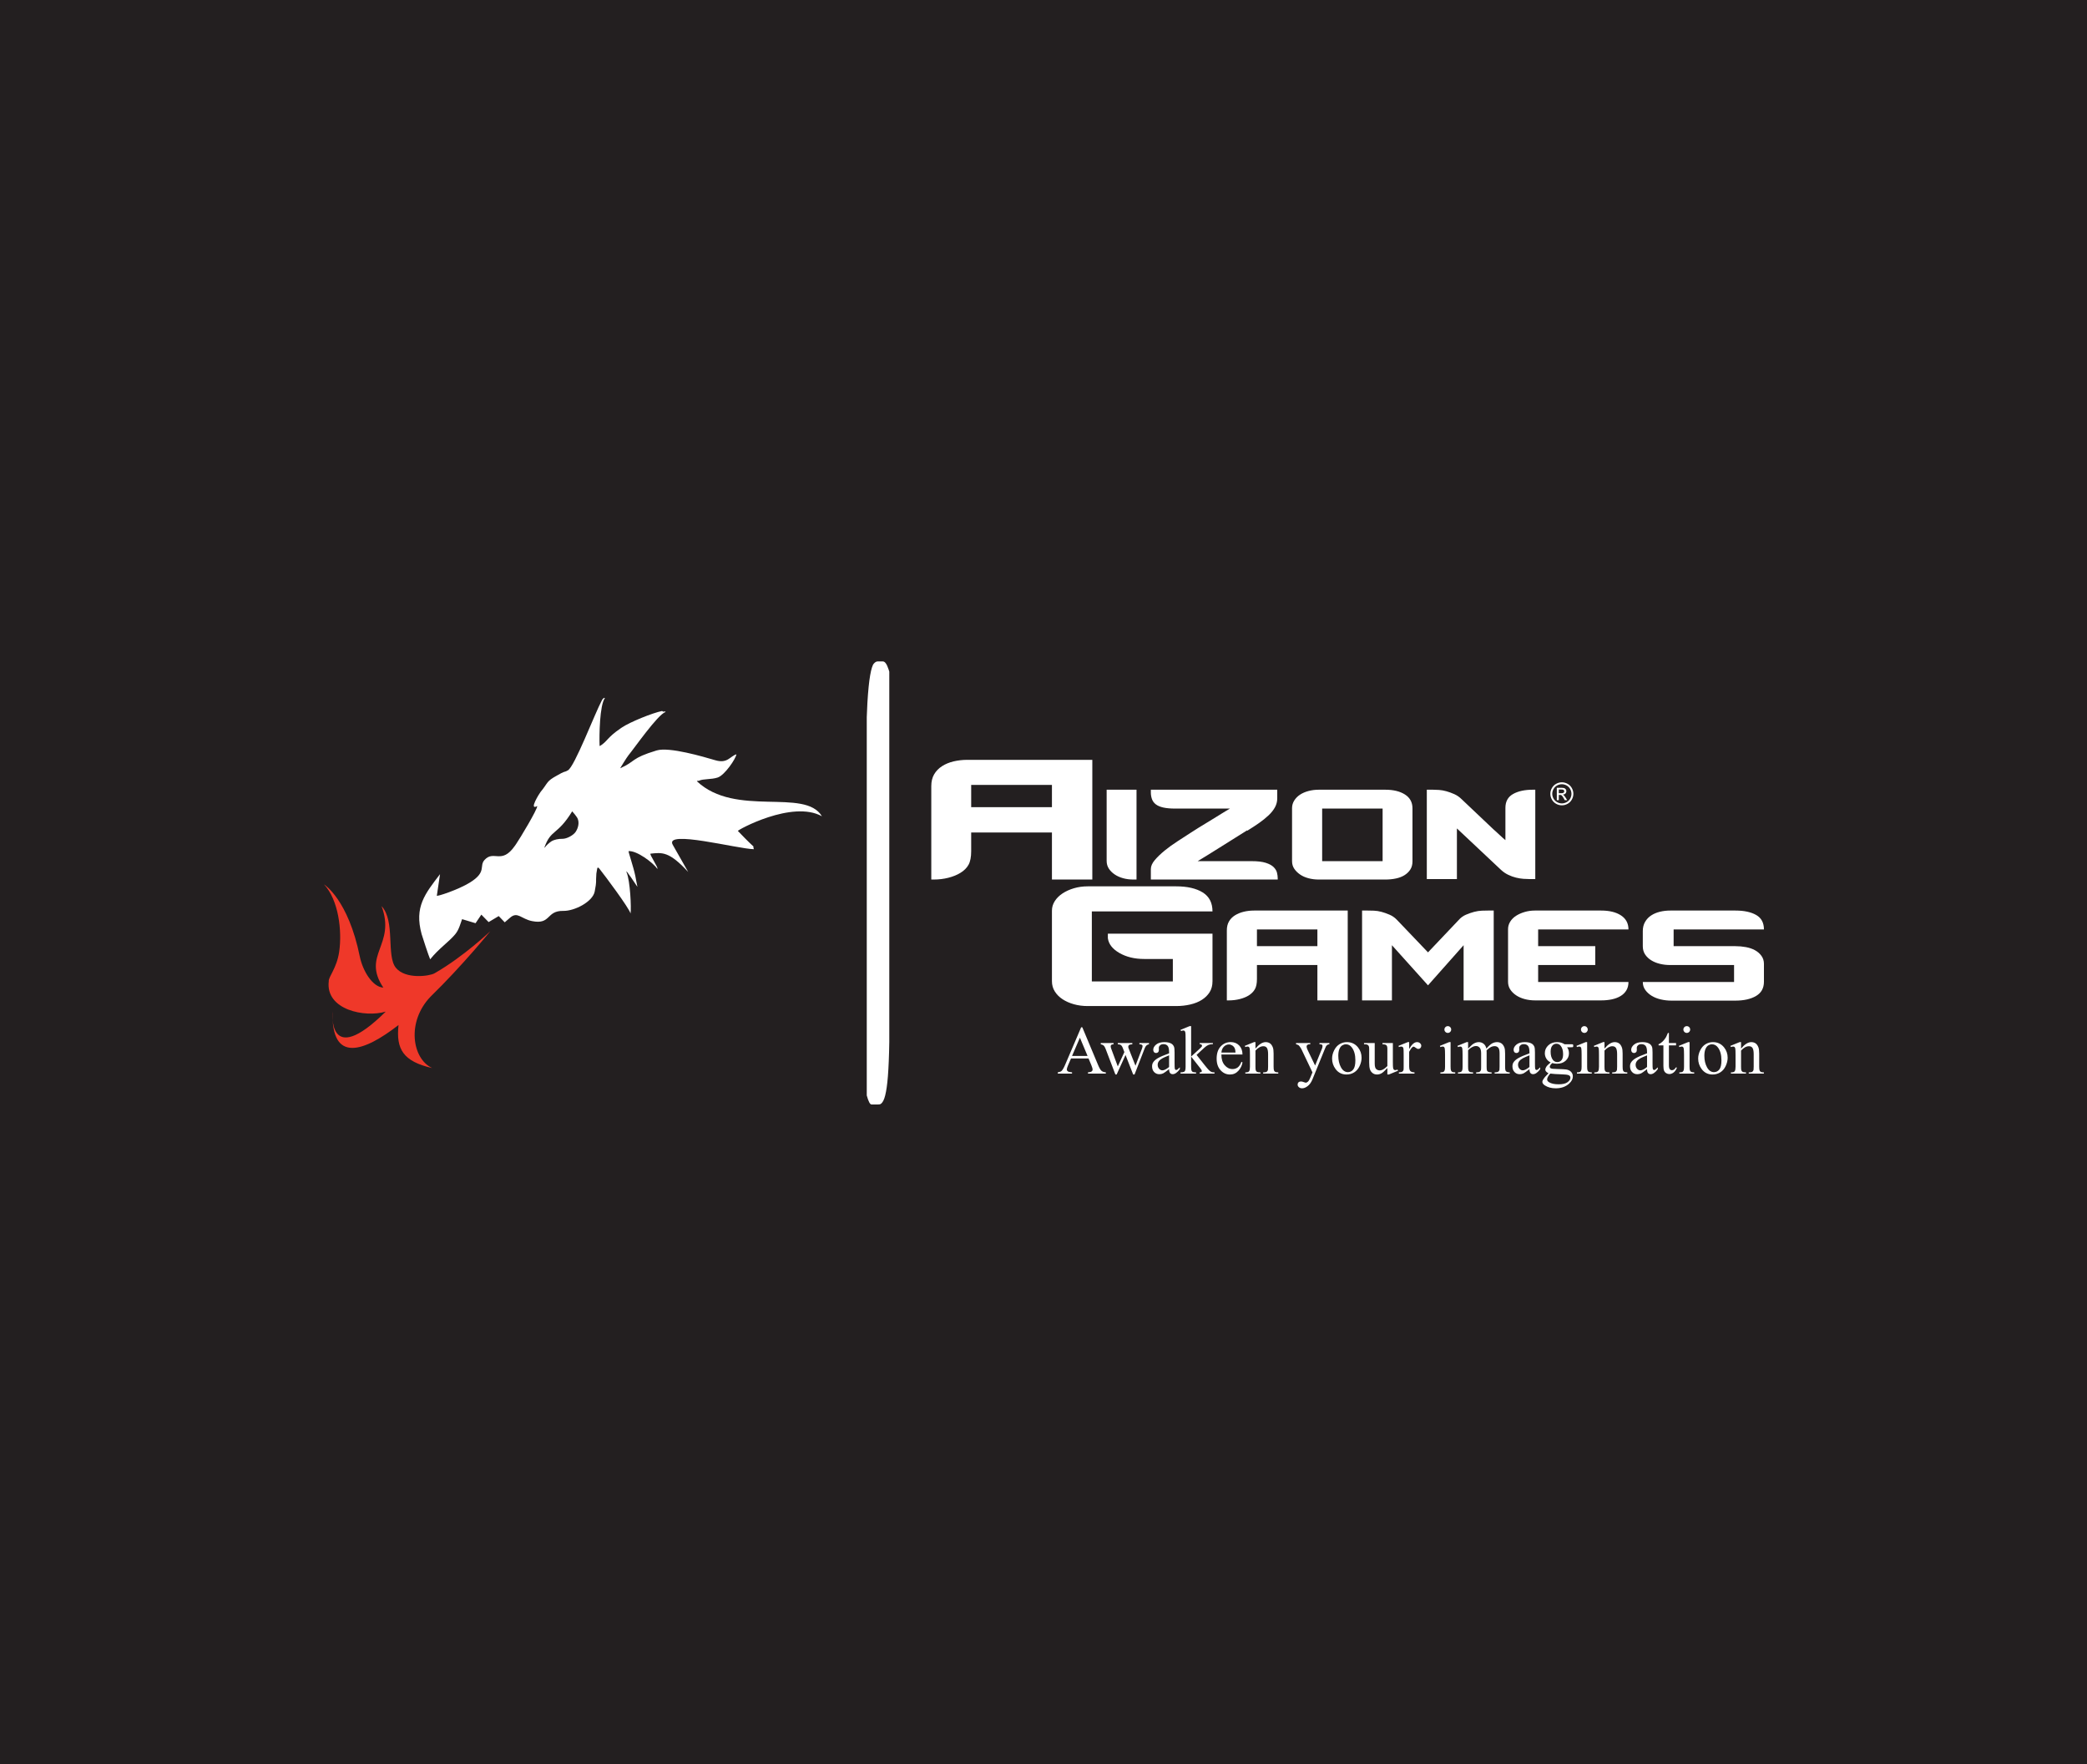 <?xml version="1.0" encoding="UTF-8"?>
<svg xmlns="http://www.w3.org/2000/svg" xmlns:xlink="http://www.w3.org/1999/xlink" width="595pt" height="503pt" viewBox="0 0 595 503" version="1.1">
<g id="surface1">
<rect x="0" y="0" width="595" height="503" style="fill:rgb(13.719%,12.157%,12.547%);fill-opacity:1;stroke:none;"/>
<path style=" stroke:none;fill-rule:evenodd;fill:rgb(100%,100%,100%);fill-opacity:1;" d="M 299.906 250.746 L 299.906 237.328 L 276.883 237.328 L 276.883 242.641 C 276.883 244.32 276.633 245.617 276.133 246.523 C 275.633 247.434 274.863 248.203 273.816 248.84 C 272.863 249.43 271.719 249.895 270.379 250.238 C 269.039 250.578 267.641 250.746 266.188 250.746 L 265.508 250.746 L 265.508 224.113 C 265.508 222.797 265.781 221.672 266.324 220.742 C 266.871 219.812 267.617 219.039 268.574 218.426 C 269.527 217.812 270.629 217.359 271.875 217.062 C 273.125 216.77 274.43 216.621 275.793 216.621 L 311.418 216.621 L 311.418 250.746 Z M 299.906 223.773 L 276.883 223.773 L 276.883 230.109 L 299.906 230.109 Z M 323.133 250.746 C 322.09 250.746 321.113 250.621 320.203 250.371 C 319.297 250.125 318.492 249.762 317.785 249.285 C 317.082 248.805 316.527 248.25 316.117 247.613 C 315.707 246.977 315.504 246.25 315.504 245.434 L 315.504 225.137 L 324.02 225.137 L 324.02 250.746 Z M 328.105 250.746 L 328.105 247.75 C 328.105 246.934 328.48 246.082 329.23 245.195 C 329.98 244.312 330.91 243.414 332.023 242.504 C 333.137 241.598 334.359 240.711 335.699 239.848 C 337.039 238.984 338.301 238.168 339.48 237.398 C 341.027 236.398 342.387 235.547 343.57 234.844 C 344.75 234.137 345.77 233.516 346.633 232.969 C 347.496 232.426 348.246 231.961 348.883 231.574 C 349.516 231.188 350.109 230.836 350.652 230.516 L 335.055 230.516 C 333.691 230.516 332.555 230.414 331.648 230.211 C 330.738 230.008 330.023 229.699 329.504 229.293 C 328.98 228.883 328.617 228.383 328.414 227.793 C 328.207 227.203 328.105 226.59 328.105 225.953 L 328.105 225.137 L 364.141 225.137 L 364.141 227.59 C 364.141 228.496 363.922 229.348 363.492 230.145 C 363.062 230.938 362.449 231.711 361.652 232.457 C 360.859 233.207 359.938 233.945 358.895 234.672 C 357.852 235.398 356.738 236.125 355.559 236.852 L 355.559 236.715 C 352.652 238.531 349.973 240.211 347.52 241.758 C 345.066 243.301 343.047 244.551 341.457 245.504 L 356.852 245.504 C 358.531 245.504 359.871 245.66 360.871 245.98 C 361.867 246.297 362.617 246.707 363.117 247.207 C 363.617 247.707 363.934 248.238 364.07 248.805 C 364.207 249.375 364.277 249.906 364.277 250.406 L 364.277 250.746 Z M 402.695 245.57 C 402.695 246.48 402.488 247.25 402.082 247.887 C 401.672 248.523 401.125 249.055 400.445 249.488 C 399.766 249.918 398.945 250.238 397.992 250.441 C 397.039 250.645 396.02 250.746 394.93 250.746 L 375.992 250.746 C 374.949 250.746 373.961 250.621 373.027 250.371 C 372.098 250.125 371.293 249.762 370.609 249.285 C 369.93 248.805 369.383 248.262 368.977 247.648 C 368.566 247.035 368.363 246.32 368.363 245.504 L 368.363 230.383 C 368.363 229.609 368.566 228.895 368.977 228.234 C 369.383 227.578 369.93 227.02 370.609 226.566 C 371.293 226.113 372.098 225.762 373.027 225.512 C 373.961 225.262 374.949 225.137 375.992 225.137 L 394.93 225.137 C 397.242 225.137 399.117 225.59 400.547 226.5 C 401.977 227.406 402.695 228.723 402.695 230.449 Z M 394.18 230.516 L 376.945 230.516 L 376.945 245.504 L 394.18 245.504 Z M 436.004 250.609 C 435.547 250.609 434.992 250.59 434.332 250.543 C 433.676 250.496 432.973 250.383 432.223 250.203 C 431.473 250.02 430.723 249.75 429.973 249.387 C 429.223 249.023 428.531 248.547 427.898 247.953 L 418.77 239.371 L 415.363 236.172 L 415.363 250.609 L 406.781 250.609 L 406.781 225.137 L 408.551 225.137 C 409.004 225.137 409.574 225.16 410.254 225.203 C 410.934 225.25 411.641 225.375 412.367 225.578 C 413.094 225.781 413.844 226.055 414.613 226.395 C 415.387 226.738 416.09 227.227 416.727 227.859 L 425.785 236.441 C 425.832 236.488 426.023 236.66 426.363 236.953 C 426.703 237.25 427.148 237.656 427.691 238.18 C 428.238 238.703 428.738 239.145 429.191 239.508 L 429.191 230.312 C 429.191 228.496 429.918 227.18 431.371 226.363 C 432.824 225.543 434.707 225.137 437.023 225.137 L 437.707 225.137 L 437.707 250.609 Z M 436.004 250.609 "/>
<path style=" stroke:none;fill-rule:evenodd;fill:rgb(100%,100%,100%);fill-opacity:1;" d="M 345.68 279.727 C 345.68 280.953 345.41 281.996 344.863 282.859 C 344.32 283.723 343.582 284.449 342.648 285.039 C 341.719 285.629 340.617 286.074 339.348 286.367 C 338.074 286.664 336.734 286.812 335.328 286.812 L 310.059 286.812 C 308.695 286.812 307.398 286.641 306.172 286.301 C 304.949 285.961 303.871 285.484 302.938 284.871 C 302.008 284.258 301.27 283.52 300.727 282.656 C 300.18 281.793 299.906 280.816 299.906 279.727 L 299.906 259.633 C 299.906 258.633 300.18 257.715 300.727 256.875 C 301.27 256.035 302.008 255.309 302.938 254.695 C 303.871 254.082 304.949 253.594 306.172 253.23 C 307.398 252.867 308.719 252.684 310.125 252.684 L 335.328 252.684 C 338.508 252.684 341.027 253.266 342.891 254.422 C 344.75 255.578 345.68 257.387 345.68 259.836 L 311.281 259.836 L 311.281 279.797 L 334.375 279.797 L 334.375 273.391 L 326.199 273.391 C 323.477 273.391 321.125 272.824 319.148 271.688 C 317.176 270.555 316.074 269.145 315.848 267.465 L 315.848 266.172 L 345.68 266.172 Z M 345.68 279.727 "/>
<path style=" stroke:none;fill-rule:evenodd;fill:rgb(100%,100%,100%);fill-opacity:1;" d="M 375.586 285.199 L 375.586 275.117 L 358.352 275.117 L 358.352 279.137 C 358.352 280.363 358.156 281.316 357.773 281.996 C 357.387 282.68 356.809 283.27 356.035 283.77 C 355.309 284.223 354.445 284.574 353.445 284.824 C 352.449 285.074 351.402 285.199 350.312 285.199 L 349.77 285.199 L 349.77 265.242 C 349.77 264.242 349.973 263.391 350.383 262.688 C 350.789 261.984 351.359 261.402 352.086 260.949 C 352.812 260.496 353.641 260.156 354.57 259.93 C 355.5 259.703 356.488 259.586 357.535 259.586 L 384.234 259.586 L 384.234 285.199 Z M 375.586 264.969 L 358.352 264.969 L 358.352 269.738 L 375.586 269.738 Z M 375.586 264.969 "/>
<path style=" stroke:none;fill-rule:evenodd;fill:rgb(100%,100%,100%);fill-opacity:1;" d="M 417.273 285.199 L 417.273 269.465 L 407.121 280.906 L 396.836 269.465 L 396.836 285.199 L 388.324 285.199 L 388.324 259.586 L 389.957 259.586 C 390.41 259.586 390.992 259.598 391.695 259.621 C 392.398 259.645 393.125 259.758 393.875 259.961 C 394.625 260.168 395.395 260.438 396.191 260.781 C 396.984 261.121 397.699 261.633 398.336 262.312 L 407.121 271.508 L 415.84 262.312 C 416.43 261.633 417.125 261.121 417.918 260.781 C 418.715 260.438 419.496 260.168 420.27 259.961 C 421.039 259.758 421.789 259.645 422.516 259.621 C 423.242 259.598 423.812 259.586 424.219 259.586 L 425.855 259.586 L 425.855 285.199 Z M 417.273 285.199 "/>
<path style=" stroke:none;fill-rule:evenodd;fill:rgb(100%,100%,100%);fill-opacity:1;" d="M 454.805 275.117 L 438.523 275.117 L 438.523 279.953 L 464.273 279.953 C 464.273 280.863 464.078 281.645 463.691 282.305 C 463.309 282.961 462.762 283.508 462.059 283.938 C 461.355 284.371 460.527 284.688 459.57 284.895 C 458.617 285.098 457.598 285.199 456.508 285.199 L 437.641 285.199 C 436.594 285.199 435.605 285.074 434.676 284.824 C 433.746 284.574 432.926 284.211 432.223 283.734 C 431.52 283.258 430.965 282.703 430.555 282.066 C 430.145 281.43 429.941 280.703 429.941 279.887 L 429.941 264.902 C 429.941 264.129 430.145 263.414 430.555 262.754 C 430.965 262.098 431.52 261.539 432.223 261.086 C 432.926 260.633 433.746 260.27 434.676 259.996 C 435.605 259.723 436.57 259.586 437.57 259.586 L 456.508 259.586 C 458.867 259.586 460.754 260.055 462.16 260.984 C 463.566 261.914 464.273 263.242 464.273 264.969 L 438.523 264.969 L 438.523 269.738 L 454.805 269.738 Z M 454.805 275.117 "/>
<path style=" stroke:none;fill-rule:evenodd;fill:rgb(100%,100%,100%);fill-opacity:1;" d="M 502.895 279.887 C 502.895 281.703 502.145 283.055 500.648 283.938 C 499.148 284.824 497.172 285.266 494.719 285.266 L 476.535 285.266 C 475.488 285.266 474.48 285.152 473.504 284.926 C 472.527 284.699 471.664 284.359 470.914 283.906 C 470.164 283.449 469.551 282.895 469.074 282.234 C 468.598 281.578 468.359 280.816 468.359 279.953 L 494.379 279.953 L 494.379 275.117 L 476.125 275.117 C 475.125 275.117 474.16 275.004 473.23 274.777 C 472.297 274.551 471.469 274.211 470.742 273.758 C 470.016 273.301 469.438 272.746 469.008 272.086 C 468.574 271.43 468.359 270.645 468.359 269.738 L 468.359 265.445 C 468.359 264.445 468.574 263.574 469.008 262.824 C 469.438 262.074 470.016 261.461 470.742 260.984 C 471.469 260.508 472.297 260.156 473.23 259.93 C 474.16 259.703 475.148 259.586 476.191 259.586 L 494.789 259.586 C 497.242 259.586 499.203 260.008 500.68 260.848 C 502.156 261.688 502.895 263.062 502.895 264.969 L 477.148 264.969 L 477.148 269.738 L 494.719 269.738 C 495.766 269.738 496.773 269.828 497.75 270.008 C 498.727 270.191 499.59 270.484 500.34 270.895 C 501.09 271.305 501.703 271.836 502.18 272.496 C 502.656 273.152 502.895 273.914 502.895 274.777 Z M 502.895 279.887 "/>
<path style=" stroke:none;fill-rule:evenodd;fill:rgb(100%,100%,100%);fill-opacity:1;" d="M 250.355 314.867 L 248.457 314.867 C 248.027 314.867 247.582 314.008 247.113 312.293 L 247.113 204.457 C 247.164 202.941 247.223 201.578 247.293 200.367 C 247.504 196.914 247.766 194.293 248.082 192.508 C 248.398 190.723 248.742 189.621 249.113 189.203 C 249.48 188.785 249.82 188.578 250.125 188.578 L 250.145 188.578 L 250.145 188.566 L 251.715 188.566 C 252.305 188.566 252.852 189.344 253.352 190.895 C 253.414 191.082 253.473 191.281 253.535 191.488 L 253.535 297.051 C 253.504 299.109 253.453 300.953 253.383 302.582 C 253.254 305.746 253.059 308.227 252.797 310.016 C 252.535 311.809 252.219 313.062 251.848 313.777 C 251.477 314.492 251.082 314.852 250.668 314.852 L 250.355 314.852 Z M 250.355 314.867 "/>
<path style=" stroke:none;fill-rule:evenodd;fill:rgb(100%,100%,100%);fill-opacity:1;" d="M 187.379 247.68 C 186.203 245.926 181.508 242.426 179.207 242.652 C 179.117 242.914 180.535 246.883 181.141 249.777 C 181.363 250.855 181.551 252.109 181.727 252.832 C 181.457 252.453 178.043 247.23 178.633 248.656 C 179.688 251.211 180 258.82 179.773 260.418 C 179.242 258.711 172.57 249.77 170.883 247.652 C 170.145 246.73 170.266 247.973 170.02 249.062 C 169.801 252.043 170.18 250.785 169.555 254.129 C 169.004 257.094 163.77 259.742 160.613 259.684 C 155.633 259.586 157.164 263.691 151.676 262.59 C 148.602 261.977 147.559 259.777 145.445 261.602 C 144.93 262.047 144.414 262.492 143.898 262.941 C 143.328 262.348 142.758 261.754 142.188 261.16 C 141.227 261.73 140.266 262.305 139.305 262.875 C 138.613 262.168 137.922 261.461 137.23 260.75 C 136.68 261.566 136.129 262.379 135.578 263.195 C 134.812 262.965 134.043 262.734 133.277 262.5 C 132.766 262.348 132.25 262.195 131.738 262.039 C 131.254 263.363 130.859 265.035 129.785 266.34 C 128.012 268.488 125.145 270.375 122.641 273.484 C 122.191 272.477 120.406 267.035 120.203 266.301 C 118.082 258.547 121.152 254.84 125.449 249.215 C 125.145 251.258 124.844 253.301 124.543 255.344 C 124.492 255.664 130.637 253.672 133.988 251.59 C 138.895 248.547 136.504 246.938 138.16 245.137 C 140.801 242.258 142.977 246.586 146.77 241.156 C 146.898 240.973 147.027 240.789 147.156 240.605 C 148.152 239.176 153.289 230.652 153.16 229.797 C 150.613 231.188 153.848 226.102 154.078 225.824 C 156.398 223.012 155.637 222.82 158.812 221.082 C 159.598 220.652 160.43 220.117 161.324 219.906 C 161.512 219.812 161.703 219.715 161.891 219.621 C 163.793 218.656 169.629 203.266 171.586 199.672 C 171.934 199.031 171.754 199.402 172.23 198.934 C 172.305 198.969 172.375 199 172.449 199.031 C 170.945 201.039 170.836 209.719 170.938 212.488 C 170.961 212.559 170.984 212.629 171.004 212.699 C 173.242 211.332 172.973 210.348 176.926 207.652 C 177.031 207.578 177.141 207.504 177.25 207.43 C 179.578 205.844 186.109 203.211 188.762 202.695 C 189.035 202.93 189.273 202.934 189.598 202.797 C 189.645 202.863 189.691 202.926 189.738 202.988 C 187.562 203.633 180.707 213.492 179.203 215.281 C 178.688 215.895 176.77 219.062 176.812 219.027 C 181.406 216.977 179.738 216.203 187.203 213.945 C 190.812 212.855 200.531 215.738 203.945 216.738 C 207.414 217.75 208.062 215.652 209.949 215.035 C 209.82 216.254 206.625 220.988 204.625 221.656 C 202.766 222.277 200.527 221.977 199.262 222.582 C 199.086 222.668 198.855 222.5 198.676 222.719 C 209.742 233.141 229.445 224.527 234.332 232.707 C 225.887 228.004 210.176 236.672 210.367 236.887 C 216.637 243.441 214.234 240.227 214.926 242.094 C 210.215 242.004 189.309 236.453 191.801 240.844 L 196.199 248.582 C 190.742 242.645 188.754 243.027 185.477 243.367 C 184.98 243.418 187.91 247.594 187.379 247.68 Z M 163.133 231.297 C 158.855 238.273 157.09 236.309 155.223 241.578 C 155.285 241.648 155.25 241.629 155.32 241.641 C 155.598 241.129 156.668 240.203 157.133 239.898 C 158 239.328 159.301 239.121 160.332 239.137 C 161.551 239.156 163.438 238.164 164.121 237.145 C 164.84 236.066 165.246 234.5 164.629 233.242 C 164.434 232.848 163.367 231.508 163.133 231.297 Z M 163.133 231.297 "/>
<path style=" stroke:none;fill-rule:evenodd;fill:rgb(93.75%,21.973%,16.089%);fill-opacity:1;" d="M 92.383 252.137 C 92.383 252.137 99.297 256.383 102.598 272.801 C 103.453 276.797 106.176 281.367 109.289 281.559 C 103.027 272.184 112.941 269.461 108.781 258.328 C 112.77 262.578 110.059 272.488 112.867 275.914 C 115.609 279.258 122.445 278.297 123.887 277.473 C 132.258 272.68 139.824 265.434 139.797 265.461 C 139.797 265.461 131.883 275.234 122.766 284.117 C 115.848 291.281 117.477 301.855 123.227 304.496 C 114.961 302.602 112.871 299.137 113.617 292.219 C 103.891 299.781 94.352 303.344 94.832 288.371 C 94.832 288.371 93.16 304.996 109.973 288.398 C 104.09 290.168 92.758 287.938 93.73 279.754 C 93.617 278.48 96.004 276.051 96.695 271.359 C 97.586 265.32 96.492 256.527 92.383 252.137 Z M 92.383 252.137 "/>
<path style=" stroke:none;fill-rule:evenodd;fill:rgb(100%,100%,100%);fill-opacity:1;" d="M 310.336 301.746 L 305.344 301.746 L 304.469 303.781 C 304.254 304.281 304.145 304.652 304.145 304.902 C 304.145 305.098 304.238 305.27 304.426 305.418 C 304.613 305.566 305.016 305.664 305.637 305.711 L 305.637 306.062 L 301.578 306.062 L 301.578 305.711 C 302.117 305.613 302.465 305.488 302.625 305.336 C 302.949 305.035 303.305 304.414 303.699 303.484 L 308.234 292.875 L 308.566 292.875 L 313.055 303.598 C 313.414 304.461 313.742 305.02 314.035 305.277 C 314.332 305.531 314.746 305.68 315.27 305.711 L 315.27 306.062 L 310.184 306.062 L 310.184 305.711 C 310.695 305.684 311.043 305.598 311.223 305.449 C 311.406 305.309 311.496 305.129 311.496 304.918 C 311.496 304.641 311.367 304.203 311.113 303.598 Z M 310.066 301.039 L 307.879 295.832 L 305.637 301.039 Z M 313.824 297.352 L 317.473 297.352 L 317.473 297.703 C 317.141 297.73 316.918 297.789 316.812 297.883 C 316.707 297.98 316.656 298.117 316.656 298.293 C 316.656 298.488 316.711 298.727 316.82 299.004 L 318.68 304.016 L 320.555 299.938 L 320.062 298.656 C 319.906 298.273 319.711 298.012 319.461 297.867 C 319.32 297.777 319.062 297.723 318.68 297.703 L 318.68 297.352 L 322.828 297.352 L 322.828 297.703 C 322.371 297.723 322.047 297.805 321.859 297.949 C 321.73 298.051 321.668 298.215 321.668 298.434 C 321.668 298.562 321.691 298.691 321.746 298.824 L 323.723 303.828 L 325.555 299.004 C 325.68 298.664 325.746 298.391 325.746 298.188 C 325.746 298.066 325.684 297.961 325.562 297.867 C 325.438 297.77 325.195 297.719 324.836 297.703 L 324.836 297.352 L 327.582 297.352 L 327.582 297.703 C 327.027 297.785 326.621 298.16 326.363 298.824 L 323.457 306.328 L 323.066 306.328 L 320.887 300.766 L 318.352 306.328 L 317.996 306.328 L 315.203 299.004 C 315.016 298.543 314.84 298.23 314.66 298.07 C 314.48 297.91 314.203 297.785 313.824 297.703 Z M 333.305 304.805 C 332.414 305.496 331.852 305.895 331.621 306.004 C 331.281 306.16 330.918 306.242 330.531 306.242 C 329.926 306.242 329.43 306.035 329.039 305.621 C 328.652 305.211 328.457 304.668 328.457 303.996 C 328.457 303.57 328.551 303.203 328.742 302.895 C 329 302.465 329.453 302.059 330.094 301.676 C 330.738 301.297 331.809 300.836 333.305 300.289 L 333.305 299.945 C 333.305 299.082 333.168 298.484 332.895 298.16 C 332.617 297.836 332.215 297.676 331.688 297.676 C 331.289 297.676 330.973 297.781 330.738 298 C 330.496 298.215 330.379 298.461 330.379 298.738 L 330.398 299.293 C 330.398 299.582 330.324 299.809 330.172 299.965 C 330.023 300.125 329.828 300.203 329.59 300.203 C 329.352 300.203 329.16 300.121 329.012 299.957 C 328.863 299.789 328.789 299.566 328.789 299.281 C 328.789 298.734 329.066 298.238 329.625 297.777 C 330.184 297.324 330.965 297.094 331.973 297.094 C 332.746 297.094 333.379 297.223 333.875 297.484 C 334.25 297.68 334.523 297.988 334.703 298.41 C 334.816 298.68 334.871 299.234 334.871 300.078 L 334.871 303.035 C 334.871 303.867 334.891 304.375 334.922 304.566 C 334.953 304.75 335.004 304.875 335.078 304.938 C 335.152 305.004 335.234 305.035 335.332 305.035 C 335.43 305.035 335.52 305.012 335.598 304.969 C 335.73 304.887 335.984 304.652 336.367 304.273 L 336.367 304.805 C 335.656 305.758 334.98 306.234 334.332 306.234 C 334.023 306.234 333.777 306.125 333.59 305.91 C 333.406 305.695 333.312 305.324 333.305 304.805 Z M 333.305 304.188 L 333.305 300.867 C 332.348 301.25 331.73 301.52 331.453 301.676 C 330.949 301.957 330.59 302.246 330.379 302.555 C 330.16 302.859 330.055 303.188 330.055 303.551 C 330.055 304.008 330.188 304.387 330.461 304.688 C 330.734 304.988 331.051 305.141 331.402 305.141 C 331.887 305.141 332.52 304.82 333.305 304.188 Z M 339.586 292.539 L 339.586 301.211 L 341.805 299.188 C 342.273 298.754 342.547 298.484 342.621 298.371 C 342.676 298.293 342.695 298.219 342.695 298.141 C 342.695 298.012 342.645 297.906 342.543 297.812 C 342.438 297.719 342.266 297.668 342.023 297.656 L 342.023 297.352 L 345.805 297.352 L 345.805 297.656 C 345.285 297.668 344.855 297.746 344.512 297.891 C 344.164 298.039 343.785 298.297 343.371 298.676 L 341.141 300.734 L 343.371 303.559 C 343.996 304.34 344.414 304.836 344.629 305.047 C 344.934 305.34 345.199 305.535 345.426 305.621 C 345.586 305.688 345.859 305.719 346.254 305.719 L 346.254 306.062 L 342.023 306.062 L 342.023 305.719 C 342.266 305.715 342.426 305.676 342.512 305.609 C 342.598 305.543 342.641 305.449 342.641 305.328 C 342.641 305.18 342.516 304.949 342.262 304.625 L 339.586 301.211 L 339.586 304.102 C 339.586 304.664 339.629 305.039 339.707 305.215 C 339.785 305.391 339.898 305.52 340.047 305.594 C 340.191 305.672 340.508 305.715 340.996 305.719 L 340.996 306.062 L 336.566 306.062 L 336.566 305.719 C 337.012 305.719 337.344 305.664 337.562 305.559 C 337.695 305.488 337.801 305.379 337.867 305.234 C 337.961 305.027 338.012 304.664 338.012 304.148 L 338.012 296.223 C 338.012 295.211 337.988 294.594 337.945 294.371 C 337.898 294.148 337.824 293.992 337.727 293.902 C 337.625 293.82 337.492 293.777 337.324 293.777 C 337.191 293.777 336.996 293.828 336.73 293.941 L 336.566 293.605 L 339.152 292.539 Z M 348.215 300.633 C 348.207 301.926 348.52 302.938 349.156 303.676 C 349.789 304.41 350.535 304.777 351.387 304.777 C 351.961 304.777 352.457 304.621 352.879 304.305 C 353.301 303.992 353.648 303.457 353.934 302.695 L 354.23 302.883 C 354.098 303.754 353.711 304.547 353.07 305.258 C 352.43 305.969 351.629 306.328 350.668 306.328 C 349.617 306.328 348.723 305.922 347.98 305.105 C 347.234 304.293 346.863 303.195 346.863 301.82 C 346.863 300.328 347.242 299.168 348.008 298.336 C 348.773 297.504 349.73 297.086 350.883 297.086 C 351.863 297.086 352.664 297.406 353.289 298.051 C 353.914 298.695 354.23 299.555 354.23 300.633 Z M 348.215 300.078 L 352.246 300.078 C 352.211 299.523 352.148 299.129 352.043 298.902 C 351.887 298.547 351.652 298.27 351.336 298.062 C 351.02 297.863 350.691 297.758 350.352 297.758 C 349.828 297.758 349.355 297.965 348.941 298.371 C 348.527 298.781 348.281 299.352 348.215 300.078 Z M 357.93 298.941 C 358.949 297.711 359.922 297.094 360.848 297.094 C 361.324 297.094 361.734 297.215 362.074 297.449 C 362.418 297.688 362.691 298.082 362.891 298.625 C 363.031 299.004 363.102 299.59 363.102 300.375 L 363.102 304.094 C 363.102 304.645 363.145 305.02 363.234 305.215 C 363.305 305.371 363.418 305.496 363.574 305.586 C 363.727 305.676 364.016 305.719 364.434 305.719 L 364.434 306.062 L 360.125 306.062 L 360.125 305.719 L 360.305 305.719 C 360.711 305.719 360.996 305.656 361.156 305.531 C 361.32 305.41 361.434 305.227 361.492 304.988 C 361.52 304.891 361.531 304.594 361.531 304.094 L 361.531 300.527 C 361.531 299.734 361.43 299.16 361.223 298.801 C 361.016 298.445 360.668 298.266 360.184 298.266 C 359.43 298.266 358.676 298.68 357.93 299.504 L 357.93 304.094 C 357.93 304.68 357.961 305.047 358.035 305.184 C 358.121 305.371 358.246 305.508 358.402 305.59 C 358.555 305.676 358.871 305.719 359.344 305.719 L 359.344 306.062 L 355.039 306.062 L 355.039 305.719 L 355.23 305.719 C 355.672 305.719 355.973 305.605 356.129 305.383 C 356.281 305.156 356.359 304.727 356.359 304.094 L 356.359 300.859 C 356.359 299.812 356.336 299.176 356.289 298.949 C 356.242 298.719 356.168 298.562 356.07 298.484 C 355.973 298.402 355.84 298.359 355.676 298.359 C 355.5 298.359 355.285 298.41 355.039 298.504 L 354.895 298.16 L 357.52 297.094 L 357.93 297.094 Z M 369.5 297.352 L 373.559 297.352 L 373.559 297.703 L 373.363 297.703 C 373.074 297.703 372.863 297.766 372.719 297.891 C 372.578 298.012 372.504 298.164 372.504 298.352 C 372.504 298.598 372.609 298.941 372.82 299.375 L 374.938 303.77 L 376.891 298.961 C 376.996 298.699 377.047 298.441 377.047 298.188 C 377.047 298.074 377.027 297.988 376.984 297.93 C 376.93 297.863 376.855 297.809 376.746 297.766 C 376.637 297.723 376.449 297.703 376.176 297.703 L 376.176 297.352 L 379.008 297.352 L 379.008 297.703 C 378.773 297.73 378.594 297.777 378.465 297.855 C 378.34 297.93 378.199 298.074 378.047 298.285 C 377.988 298.371 377.883 298.617 377.723 299.016 L 374.18 307.707 C 373.836 308.551 373.387 309.188 372.832 309.617 C 372.277 310.051 371.746 310.262 371.23 310.262 C 370.855 310.262 370.547 310.156 370.309 309.938 C 370.066 309.727 369.949 309.477 369.949 309.199 C 369.949 308.934 370.035 308.719 370.207 308.555 C 370.383 308.395 370.621 308.312 370.926 308.312 C 371.137 308.312 371.422 308.383 371.781 308.523 C 372.035 308.617 372.191 308.668 372.258 308.668 C 372.445 308.668 372.652 308.566 372.883 308.371 C 373.105 308.172 373.332 307.793 373.559 307.23 L 374.18 305.719 L 371.051 299.148 C 370.953 298.953 370.805 298.707 370.594 298.418 C 370.434 298.195 370.305 298.043 370.203 297.969 C 370.059 297.871 369.824 297.777 369.5 297.703 Z M 383.988 297.094 C 385.309 297.094 386.367 297.598 387.168 298.598 C 387.844 299.453 388.184 300.438 388.184 301.543 C 388.184 302.324 387.996 303.113 387.621 303.914 C 387.25 304.711 386.73 305.316 386.078 305.719 C 385.422 306.125 384.691 306.328 383.887 306.328 C 382.57 306.328 381.531 305.805 380.758 304.758 C 380.105 303.875 379.777 302.887 379.777 301.793 C 379.777 300.992 379.977 300.199 380.371 299.41 C 380.766 298.621 381.289 298.039 381.938 297.66 C 382.582 297.281 383.266 297.094 383.988 297.094 Z M 383.695 297.715 C 383.359 297.715 383.023 297.812 382.684 298.012 C 382.344 298.215 382.07 298.562 381.859 299.062 C 381.648 299.562 381.547 300.207 381.547 300.992 C 381.547 302.262 381.801 303.355 382.301 304.273 C 382.805 305.191 383.469 305.652 384.293 305.652 C 384.91 305.652 385.414 305.398 385.816 304.891 C 386.215 304.383 386.414 303.512 386.414 302.277 C 386.414 300.73 386.082 299.512 385.414 298.625 C 384.965 298.016 384.391 297.715 383.695 297.715 Z M 397.102 297.352 L 397.102 302.629 C 397.102 303.637 397.125 304.254 397.172 304.477 C 397.223 304.703 397.297 304.859 397.398 304.949 C 397.508 305.039 397.625 305.082 397.766 305.082 C 397.965 305.082 398.184 305.027 398.43 304.918 L 398.566 305.254 L 395.957 306.328 L 395.535 306.328 L 395.535 304.484 C 394.785 305.297 394.211 305.805 393.82 306.012 C 393.426 306.223 393.012 306.328 392.578 306.328 C 392.086 306.328 391.664 306.188 391.305 305.906 C 390.949 305.621 390.699 305.258 390.559 304.816 C 390.418 304.371 390.352 303.742 390.352 302.934 L 390.352 299.043 C 390.352 298.633 390.305 298.348 390.219 298.188 C 390.129 298.027 389.996 297.91 389.82 297.82 C 389.648 297.738 389.332 297.699 388.879 297.703 L 388.879 297.352 L 391.93 297.352 L 391.93 303.18 C 391.93 303.992 392.07 304.523 392.352 304.777 C 392.637 305.031 392.977 305.16 393.375 305.16 C 393.648 305.16 393.957 305.07 394.301 304.902 C 394.648 304.73 395.055 304.402 395.535 303.922 L 395.535 298.984 C 395.535 298.492 395.441 298.16 395.262 297.984 C 395.078 297.812 394.707 297.719 394.137 297.703 L 394.137 297.352 Z M 401.75 297.094 L 401.75 299.055 C 402.477 297.746 403.227 297.094 403.992 297.094 C 404.34 297.094 404.629 297.203 404.859 297.414 C 405.086 297.625 405.203 297.875 405.203 298.148 C 405.203 298.398 405.121 298.605 404.953 298.777 C 404.789 298.949 404.594 299.035 404.363 299.035 C 404.145 299.035 403.895 298.926 403.617 298.707 C 403.34 298.488 403.137 298.379 403.004 298.379 C 402.891 298.379 402.766 298.441 402.633 298.566 C 402.348 298.828 402.055 299.254 401.75 299.852 L 401.75 304.027 C 401.75 304.508 401.809 304.875 401.93 305.121 C 402.016 305.293 402.16 305.434 402.367 305.547 C 402.578 305.66 402.879 305.719 403.27 305.719 L 403.27 306.062 L 398.812 306.062 L 398.812 305.719 C 399.258 305.719 399.586 305.648 399.801 305.508 C 399.961 305.41 400.07 305.246 400.137 305.027 C 400.164 304.914 400.18 304.609 400.18 304.102 L 400.18 300.727 C 400.18 299.715 400.16 299.109 400.117 298.914 C 400.082 298.723 400.004 298.582 399.891 298.492 C 399.781 298.406 399.641 298.359 399.477 298.359 C 399.281 298.359 399.062 298.41 398.812 298.504 L 398.719 298.16 L 401.352 297.094 Z M 412.77 292.539 C 413.035 292.539 413.262 292.637 413.449 292.82 C 413.637 293.008 413.73 293.234 413.73 293.5 C 413.73 293.77 413.637 293.996 413.449 294.188 C 413.262 294.375 413.035 294.473 412.77 294.473 C 412.504 294.473 412.277 294.375 412.086 294.188 C 411.895 293.996 411.801 293.77 411.801 293.5 C 411.801 293.234 411.895 293.008 412.082 292.82 C 412.266 292.637 412.496 292.539 412.77 292.539 Z M 413.559 297.094 L 413.559 304.094 C 413.559 304.641 413.598 305 413.68 305.18 C 413.758 305.363 413.871 305.496 414.027 305.586 C 414.184 305.676 414.469 305.719 414.883 305.719 L 414.883 306.062 L 410.648 306.062 L 410.648 305.719 C 411.074 305.719 411.359 305.68 411.504 305.594 C 411.648 305.512 411.766 305.375 411.852 305.184 C 411.938 304.996 411.98 304.633 411.98 304.094 L 411.98 300.734 C 411.98 299.789 411.953 299.18 411.895 298.902 C 411.852 298.699 411.781 298.559 411.684 298.48 C 411.59 298.398 411.461 298.359 411.297 298.359 C 411.117 298.359 410.902 298.41 410.648 298.504 L 410.516 298.16 L 413.141 297.094 Z M 418.551 298.949 C 419.184 298.312 419.559 297.949 419.672 297.855 C 419.957 297.613 420.266 297.43 420.594 297.297 C 420.926 297.16 421.25 297.094 421.574 297.094 C 422.117 297.094 422.59 297.254 422.98 297.57 C 423.375 297.887 423.637 298.348 423.77 298.949 C 424.422 298.188 424.977 297.688 425.426 297.449 C 425.875 297.215 426.34 297.094 426.812 297.094 C 427.277 297.094 427.684 297.215 428.047 297.449 C 428.402 297.688 428.684 298.078 428.895 298.617 C 429.035 298.984 429.102 299.559 429.102 300.348 L 429.102 304.094 C 429.102 304.641 429.145 305.012 429.227 305.215 C 429.293 305.352 429.406 305.473 429.582 305.57 C 429.754 305.668 430.027 305.719 430.418 305.719 L 430.418 306.062 L 426.117 306.062 L 426.117 305.719 L 426.301 305.719 C 426.672 305.719 426.965 305.645 427.176 305.5 C 427.32 305.398 427.426 305.238 427.488 305.016 C 427.512 304.91 427.527 304.602 427.527 304.094 L 427.527 300.348 C 427.527 299.637 427.441 299.137 427.27 298.844 C 427.023 298.438 426.625 298.238 426.082 298.238 C 425.746 298.238 425.406 298.32 425.07 298.484 C 424.727 298.656 424.32 298.965 423.836 299.426 L 423.816 299.527 L 423.836 299.938 L 423.836 304.094 C 423.836 304.688 423.871 305.059 423.938 305.203 C 424.004 305.352 424.129 305.473 424.312 305.57 C 424.496 305.668 424.809 305.719 425.254 305.719 L 425.254 306.062 L 420.852 306.062 L 420.852 305.719 C 421.332 305.719 421.664 305.66 421.848 305.547 C 422.023 305.434 422.152 305.262 422.219 305.035 C 422.254 304.926 422.27 304.613 422.27 304.094 L 422.27 300.348 C 422.27 299.637 422.164 299.125 421.953 298.816 C 421.676 298.41 421.285 298.207 420.785 298.207 C 420.441 298.207 420.105 298.297 419.766 298.484 C 419.242 298.762 418.836 299.078 418.551 299.426 L 418.551 304.094 C 418.551 304.664 418.59 305.035 418.668 305.203 C 418.746 305.375 418.867 305.508 419.02 305.59 C 419.176 305.676 419.492 305.719 419.969 305.719 L 419.969 306.062 L 415.66 306.062 L 415.66 305.719 C 416.059 305.719 416.34 305.676 416.5 305.59 C 416.652 305.508 416.777 305.371 416.859 305.18 C 416.941 304.992 416.98 304.633 416.98 304.094 L 416.98 300.766 C 416.98 299.809 416.953 299.191 416.898 298.91 C 416.852 298.699 416.781 298.559 416.688 298.48 C 416.594 298.398 416.461 298.359 416.297 298.359 C 416.117 298.359 415.906 298.41 415.66 298.504 L 415.52 298.16 L 418.141 297.094 L 418.551 297.094 Z M 436.047 304.805 C 435.152 305.496 434.59 305.895 434.359 306.004 C 434.02 306.16 433.656 306.242 433.27 306.242 C 432.668 306.242 432.172 306.035 431.781 305.621 C 431.391 305.211 431.195 304.668 431.195 303.996 C 431.195 303.57 431.289 303.203 431.48 302.895 C 431.742 302.465 432.191 302.059 432.836 301.676 C 433.477 301.297 434.551 300.836 436.047 300.289 L 436.047 299.945 C 436.047 299.082 435.91 298.484 435.633 298.16 C 435.355 297.836 434.953 297.676 434.43 297.676 C 434.031 297.676 433.711 297.781 433.477 298 C 433.238 298.215 433.117 298.461 433.117 298.738 L 433.137 299.293 C 433.137 299.582 433.062 299.809 432.914 299.965 C 432.766 300.125 432.57 300.203 432.328 300.203 C 432.094 300.203 431.902 300.121 431.75 299.957 C 431.602 299.789 431.527 299.566 431.527 299.281 C 431.527 298.734 431.805 298.238 432.363 297.777 C 432.922 297.324 433.703 297.094 434.715 297.094 C 435.488 297.094 436.121 297.223 436.617 297.484 C 436.988 297.68 437.266 297.988 437.445 298.41 C 437.559 298.68 437.613 299.234 437.613 300.078 L 437.613 303.035 C 437.613 303.867 437.629 304.375 437.66 304.566 C 437.695 304.75 437.746 304.875 437.816 304.938 C 437.891 305.004 437.977 305.035 438.07 305.035 C 438.172 305.035 438.262 305.012 438.336 304.969 C 438.469 304.887 438.727 304.652 439.105 304.273 L 439.105 304.805 C 438.398 305.758 437.719 306.234 437.07 306.234 C 436.762 306.234 436.516 306.125 436.332 305.91 C 436.145 305.695 436.051 305.324 436.047 304.805 Z M 436.047 304.188 L 436.047 300.867 C 435.086 301.25 434.473 301.52 434.191 301.676 C 433.688 301.957 433.332 302.246 433.117 302.555 C 432.898 302.859 432.793 303.188 432.793 303.551 C 432.793 304.008 432.93 304.387 433.203 304.688 C 433.473 304.988 433.789 305.141 434.145 305.141 C 434.625 305.141 435.258 304.82 436.047 304.188 Z M 442.082 302.883 C 441.551 302.625 441.141 302.266 440.855 301.797 C 440.57 301.328 440.43 300.816 440.43 300.25 C 440.43 299.387 440.754 298.648 441.402 298.027 C 442.051 297.406 442.883 297.094 443.898 297.094 C 444.73 297.094 445.445 297.297 446.059 297.703 L 447.898 297.703 C 448.172 297.703 448.332 297.711 448.379 297.727 C 448.418 297.742 448.453 297.77 448.473 297.809 C 448.512 297.867 448.531 297.969 448.531 298.113 C 448.531 298.277 448.512 298.391 448.48 298.453 C 448.461 298.484 448.43 298.512 448.379 298.531 C 448.336 298.551 448.172 298.559 447.898 298.559 L 446.77 298.559 C 447.125 299.016 447.305 299.598 447.305 300.309 C 447.305 301.121 446.992 301.812 446.371 302.391 C 445.75 302.969 444.914 303.258 443.871 303.258 C 443.438 303.258 443 303.191 442.547 303.066 C 442.27 303.305 442.082 303.516 441.984 303.699 C 441.883 303.879 441.836 304.031 441.836 304.16 C 441.836 304.266 441.887 304.371 441.992 304.473 C 442.098 304.574 442.301 304.645 442.605 304.691 C 442.781 304.719 443.227 304.738 443.938 304.758 C 445.242 304.789 446.09 304.836 446.477 304.891 C 447.062 304.973 447.535 305.191 447.887 305.547 C 448.238 305.902 448.414 306.34 448.414 306.859 C 448.414 307.578 448.078 308.25 447.406 308.875 C 446.418 309.801 445.129 310.262 443.539 310.262 C 442.316 310.262 441.281 309.988 440.438 309.438 C 439.961 309.117 439.727 308.789 439.727 308.445 C 439.727 308.293 439.758 308.145 439.828 307.992 C 439.938 307.754 440.16 307.43 440.496 307.012 C 440.539 306.953 440.859 306.613 441.465 305.988 C 441.133 305.789 440.902 305.613 440.766 305.457 C 440.629 305.301 440.562 305.125 440.562 304.93 C 440.562 304.707 440.648 304.449 440.832 304.148 C 441.012 303.852 441.43 303.43 442.082 302.883 Z M 443.734 297.551 C 443.27 297.551 442.875 297.738 442.559 298.113 C 442.238 298.484 442.082 299.062 442.082 299.832 C 442.082 300.836 442.297 301.613 442.73 302.164 C 443.059 302.582 443.477 302.789 443.984 302.789 C 444.465 302.789 444.863 302.609 445.172 302.246 C 445.48 301.887 445.637 301.32 445.637 300.547 C 445.637 299.539 445.422 298.75 444.98 298.18 C 444.656 297.758 444.242 297.551 443.734 297.551 Z M 441.988 306.062 C 441.688 306.387 441.465 306.684 441.312 306.965 C 441.16 307.242 441.086 307.5 441.086 307.734 C 441.086 308.039 441.266 308.305 441.637 308.535 C 442.27 308.926 443.184 309.121 444.383 309.121 C 445.523 309.121 446.363 308.922 446.906 308.52 C 447.449 308.113 447.723 307.688 447.723 307.23 C 447.723 306.902 447.559 306.668 447.234 306.527 C 446.906 306.387 446.25 306.305 445.277 306.277 C 443.852 306.242 442.754 306.168 441.988 306.062 Z M 451.703 292.539 C 451.969 292.539 452.195 292.637 452.387 292.82 C 452.57 293.008 452.664 293.234 452.664 293.5 C 452.664 293.77 452.57 293.996 452.387 294.188 C 452.195 294.375 451.969 294.473 451.703 294.473 C 451.438 294.473 451.211 294.375 451.02 294.188 C 450.832 293.996 450.734 293.77 450.734 293.5 C 450.734 293.234 450.828 293.008 451.016 292.82 C 451.199 292.637 451.43 292.539 451.703 292.539 Z M 452.492 297.094 L 452.492 304.094 C 452.492 304.641 452.531 305 452.613 305.18 C 452.691 305.363 452.809 305.496 452.961 305.586 C 453.117 305.676 453.402 305.719 453.816 305.719 L 453.816 306.062 L 449.586 306.062 L 449.586 305.719 C 450.008 305.719 450.297 305.68 450.438 305.594 C 450.582 305.512 450.699 305.375 450.785 305.184 C 450.871 304.996 450.914 304.633 450.914 304.094 L 450.914 300.734 C 450.914 299.789 450.887 299.18 450.832 298.902 C 450.785 298.699 450.715 298.559 450.621 298.48 C 450.527 298.398 450.395 298.359 450.23 298.359 C 450.051 298.359 449.836 298.41 449.586 298.504 L 449.453 298.16 L 452.074 297.094 Z M 457.438 298.941 C 458.457 297.711 459.43 297.094 460.355 297.094 C 460.832 297.094 461.242 297.215 461.582 297.449 C 461.926 297.688 462.199 298.082 462.398 298.625 C 462.539 299.004 462.609 299.59 462.609 300.375 L 462.609 304.094 C 462.609 304.645 462.652 305.02 462.742 305.215 C 462.812 305.371 462.926 305.496 463.082 305.586 C 463.234 305.676 463.523 305.719 463.941 305.719 L 463.941 306.062 L 459.633 306.062 L 459.633 305.719 L 459.812 305.719 C 460.219 305.719 460.504 305.656 460.664 305.531 C 460.824 305.41 460.941 305.227 461 304.988 C 461.027 304.891 461.039 304.594 461.039 304.094 L 461.039 300.527 C 461.039 299.734 460.938 299.16 460.73 298.801 C 460.523 298.445 460.176 298.266 459.691 298.266 C 458.938 298.266 458.184 298.68 457.438 299.504 L 457.438 304.094 C 457.438 304.68 457.469 305.047 457.543 305.184 C 457.629 305.371 457.754 305.508 457.91 305.59 C 458.062 305.676 458.379 305.719 458.852 305.719 L 458.852 306.062 L 454.547 306.062 L 454.547 305.719 L 454.738 305.719 C 455.18 305.719 455.48 305.605 455.637 305.383 C 455.789 305.156 455.867 304.727 455.867 304.094 L 455.867 300.859 C 455.867 299.812 455.844 299.176 455.797 298.949 C 455.75 298.719 455.676 298.562 455.578 298.484 C 455.48 298.402 455.348 298.359 455.184 298.359 C 455.008 298.359 454.793 298.41 454.547 298.504 L 454.402 298.16 L 457.027 297.094 L 457.438 297.094 Z M 469.57 304.805 C 468.676 305.496 468.113 305.895 467.883 306.004 C 467.543 306.16 467.18 306.242 466.793 306.242 C 466.191 306.242 465.695 306.035 465.305 305.621 C 464.914 305.211 464.719 304.668 464.719 303.996 C 464.719 303.57 464.812 303.203 465.008 302.895 C 465.266 302.465 465.715 302.059 466.359 301.676 C 467 301.297 468.074 300.836 469.57 300.289 L 469.57 299.945 C 469.57 299.082 469.434 298.484 469.156 298.16 C 468.879 297.836 468.477 297.676 467.953 297.676 C 467.555 297.676 467.234 297.781 467 298 C 466.762 298.215 466.641 298.461 466.641 298.738 L 466.66 299.293 C 466.66 299.582 466.586 299.809 466.438 299.965 C 466.289 300.125 466.094 300.203 465.852 300.203 C 465.617 300.203 465.426 300.121 465.273 299.957 C 465.125 299.789 465.051 299.566 465.051 299.281 C 465.051 298.734 465.332 298.238 465.891 297.777 C 466.445 297.324 467.23 297.094 468.238 297.094 C 469.012 297.094 469.645 297.223 470.141 297.484 C 470.512 297.68 470.789 297.988 470.969 298.41 C 471.082 298.68 471.137 299.234 471.137 300.078 L 471.137 303.035 C 471.137 303.867 471.152 304.375 471.184 304.566 C 471.219 304.75 471.27 304.875 471.34 304.938 C 471.414 305.004 471.5 305.035 471.594 305.035 C 471.695 305.035 471.785 305.012 471.859 304.969 C 471.992 304.887 472.25 304.652 472.629 304.273 L 472.629 304.805 C 471.922 305.758 471.242 306.234 470.594 306.234 C 470.285 306.234 470.039 306.125 469.855 305.91 C 469.668 305.695 469.574 305.324 469.57 304.805 Z M 469.57 304.188 L 469.57 300.867 C 468.613 301.25 467.996 301.52 467.715 301.676 C 467.211 301.957 466.855 302.246 466.641 302.555 C 466.426 302.859 466.316 303.188 466.316 303.551 C 466.316 304.008 466.453 304.387 466.727 304.688 C 467 304.988 467.312 305.141 467.668 305.141 C 468.152 305.141 468.785 304.82 469.57 304.188 Z M 475.805 294.492 L 475.805 297.352 L 477.84 297.352 L 477.84 298.016 L 475.805 298.016 L 475.805 303.664 C 475.805 304.23 475.887 304.609 476.051 304.805 C 476.207 305.004 476.418 305.102 476.668 305.102 C 476.879 305.102 477.082 305.035 477.281 304.906 C 477.473 304.777 477.629 304.586 477.738 304.332 L 478.105 304.332 C 477.883 304.949 477.57 305.418 477.168 305.734 C 476.762 306.047 476.344 306.203 475.91 306.203 C 475.617 306.203 475.332 306.121 475.055 305.961 C 474.773 305.797 474.57 305.566 474.438 305.266 C 474.305 304.969 474.234 304.504 474.234 303.875 L 474.234 298.016 L 472.859 298.016 L 472.859 297.703 C 473.207 297.566 473.562 297.328 473.926 296.996 C 474.289 296.664 474.617 296.266 474.902 295.812 C 475.047 295.57 475.25 295.129 475.512 294.492 Z M 480.902 292.539 C 481.168 292.539 481.395 292.637 481.582 292.82 C 481.77 293.008 481.863 293.234 481.863 293.5 C 481.863 293.77 481.77 293.996 481.582 294.188 C 481.395 294.375 481.168 294.473 480.902 294.473 C 480.637 294.473 480.406 294.375 480.219 294.188 C 480.027 293.996 479.93 293.77 479.93 293.5 C 479.93 293.234 480.023 293.008 480.215 292.82 C 480.398 292.637 480.629 292.539 480.902 292.539 Z M 481.691 297.094 L 481.691 304.094 C 481.691 304.641 481.73 305 481.809 305.18 C 481.887 305.363 482.004 305.496 482.16 305.586 C 482.316 305.676 482.602 305.719 483.016 305.719 L 483.016 306.062 L 478.781 306.062 L 478.781 305.719 C 479.207 305.719 479.492 305.68 479.637 305.594 C 479.781 305.512 479.898 305.375 479.984 305.184 C 480.07 304.996 480.113 304.633 480.113 304.094 L 480.113 300.734 C 480.113 299.789 480.082 299.18 480.027 298.902 C 479.984 298.699 479.91 298.559 479.816 298.48 C 479.723 298.398 479.594 298.359 479.43 298.359 C 479.25 298.359 479.035 298.41 478.781 298.504 L 478.648 298.16 L 481.273 297.094 Z M 488.355 297.094 C 489.672 297.094 490.73 297.598 491.531 298.598 C 492.211 299.453 492.551 300.438 492.551 301.543 C 492.551 302.324 492.359 303.113 491.988 303.914 C 491.613 304.711 491.098 305.316 490.441 305.719 C 489.785 306.125 489.059 306.328 488.254 306.328 C 486.938 306.328 485.895 305.805 485.125 304.758 C 484.473 303.875 484.145 302.887 484.145 301.793 C 484.145 300.992 484.34 300.199 484.738 299.41 C 485.133 298.621 485.656 298.039 486.301 297.66 C 486.949 297.281 487.633 297.094 488.355 297.094 Z M 488.059 297.715 C 487.727 297.715 487.391 297.812 487.047 298.012 C 486.711 298.215 486.434 298.562 486.227 299.062 C 486.016 299.562 485.91 300.207 485.91 300.992 C 485.91 302.262 486.164 303.355 486.668 304.273 C 487.172 305.191 487.836 305.652 488.66 305.652 C 489.273 305.652 489.781 305.398 490.184 304.891 C 490.582 304.383 490.781 303.512 490.781 302.277 C 490.781 300.73 490.449 299.512 489.781 298.625 C 489.332 298.016 488.758 297.715 488.059 297.715 Z M 496.371 298.941 C 497.391 297.711 498.363 297.094 499.289 297.094 C 499.766 297.094 500.176 297.215 500.516 297.449 C 500.859 297.688 501.133 298.082 501.336 298.625 C 501.473 299.004 501.543 299.59 501.543 300.375 L 501.543 304.094 C 501.543 304.645 501.586 305.02 501.68 305.215 C 501.746 305.371 501.859 305.496 502.016 305.586 C 502.168 305.676 502.457 305.719 502.875 305.719 L 502.875 306.062 L 498.566 306.062 L 498.566 305.719 L 498.746 305.719 C 499.152 305.719 499.438 305.656 499.598 305.531 C 499.762 305.41 499.875 305.227 499.934 304.988 C 499.961 304.891 499.973 304.594 499.973 304.094 L 499.973 300.527 C 499.973 299.734 499.871 299.16 499.664 298.801 C 499.457 298.445 499.109 298.266 498.625 298.266 C 497.871 298.266 497.117 298.68 496.371 299.504 L 496.371 304.094 C 496.371 304.68 496.406 305.047 496.477 305.184 C 496.562 305.371 496.688 305.508 496.844 305.59 C 497 305.676 497.312 305.719 497.785 305.719 L 497.785 306.062 L 493.48 306.062 L 493.48 305.719 L 493.672 305.719 C 494.113 305.719 494.414 305.605 494.57 305.383 C 494.723 305.156 494.801 304.727 494.801 304.094 L 494.801 300.859 C 494.801 299.812 494.777 299.176 494.73 298.949 C 494.684 298.719 494.609 298.562 494.512 298.484 C 494.414 298.402 494.281 298.359 494.117 298.359 C 493.941 298.359 493.727 298.41 493.48 298.504 L 493.336 298.16 L 495.965 297.094 L 496.371 297.094 Z M 496.371 298.941 "/>
<path style=" stroke:none;fill-rule:evenodd;fill:rgb(100%,100%,100%);fill-opacity:1;" d="M 445.285 223.023 C 445.836 223.023 446.375 223.168 446.898 223.449 C 447.422 223.73 447.832 224.137 448.125 224.664 C 448.418 225.188 448.562 225.738 448.562 226.309 C 448.562 226.875 448.422 227.418 448.129 227.938 C 447.844 228.461 447.438 228.867 446.918 229.156 C 446.398 229.445 445.855 229.586 445.285 229.586 C 444.715 229.586 444.172 229.445 443.652 229.156 C 443.133 228.867 442.727 228.461 442.438 227.938 C 442.145 227.418 442 226.875 442 226.309 C 442 225.738 442.148 225.188 442.441 224.664 C 442.738 224.137 443.145 223.73 443.672 223.449 C 444.195 223.168 444.734 223.023 445.285 223.023 Z M 445.285 223.57 C 444.824 223.57 444.375 223.688 443.938 223.922 C 443.504 224.16 443.16 224.496 442.914 224.938 C 442.668 225.375 442.543 225.832 442.543 226.309 C 442.543 226.781 442.668 227.234 442.91 227.668 C 443.152 228.102 443.488 228.438 443.926 228.68 C 444.359 228.922 444.812 229.043 445.285 229.043 C 445.758 229.043 446.211 228.922 446.645 228.68 C 447.082 228.438 447.418 228.102 447.66 227.668 C 447.898 227.234 448.02 226.781 448.02 226.309 C 448.02 225.832 447.898 225.375 447.652 224.938 C 447.406 224.496 447.066 224.16 446.629 223.922 C 446.191 223.688 445.742 223.57 445.285 223.57 Z M 443.844 228.121 L 443.844 224.59 L 445.059 224.59 C 445.473 224.59 445.773 224.621 445.961 224.688 C 446.145 224.754 446.293 224.867 446.402 225.027 C 446.512 225.191 446.566 225.363 446.566 225.547 C 446.566 225.805 446.477 226.031 446.293 226.223 C 446.109 226.414 445.863 226.52 445.559 226.543 C 445.684 226.594 445.785 226.656 445.859 226.73 C 446 226.871 446.176 227.102 446.379 227.43 L 446.812 228.121 L 446.113 228.121 L 445.801 227.566 C 445.555 227.129 445.359 226.852 445.207 226.742 C 445.102 226.66 444.949 226.621 444.75 226.621 L 444.414 226.621 L 444.414 228.121 Z M 444.414 226.137 L 445.105 226.137 C 445.438 226.137 445.664 226.086 445.781 225.988 C 445.902 225.887 445.965 225.758 445.965 225.594 C 445.965 225.492 445.934 225.398 445.875 225.312 C 445.816 225.234 445.738 225.172 445.637 225.129 C 445.531 225.09 445.34 225.07 445.062 225.07 L 444.414 225.07 Z M 444.414 226.137 "/>
</g>
</svg>
